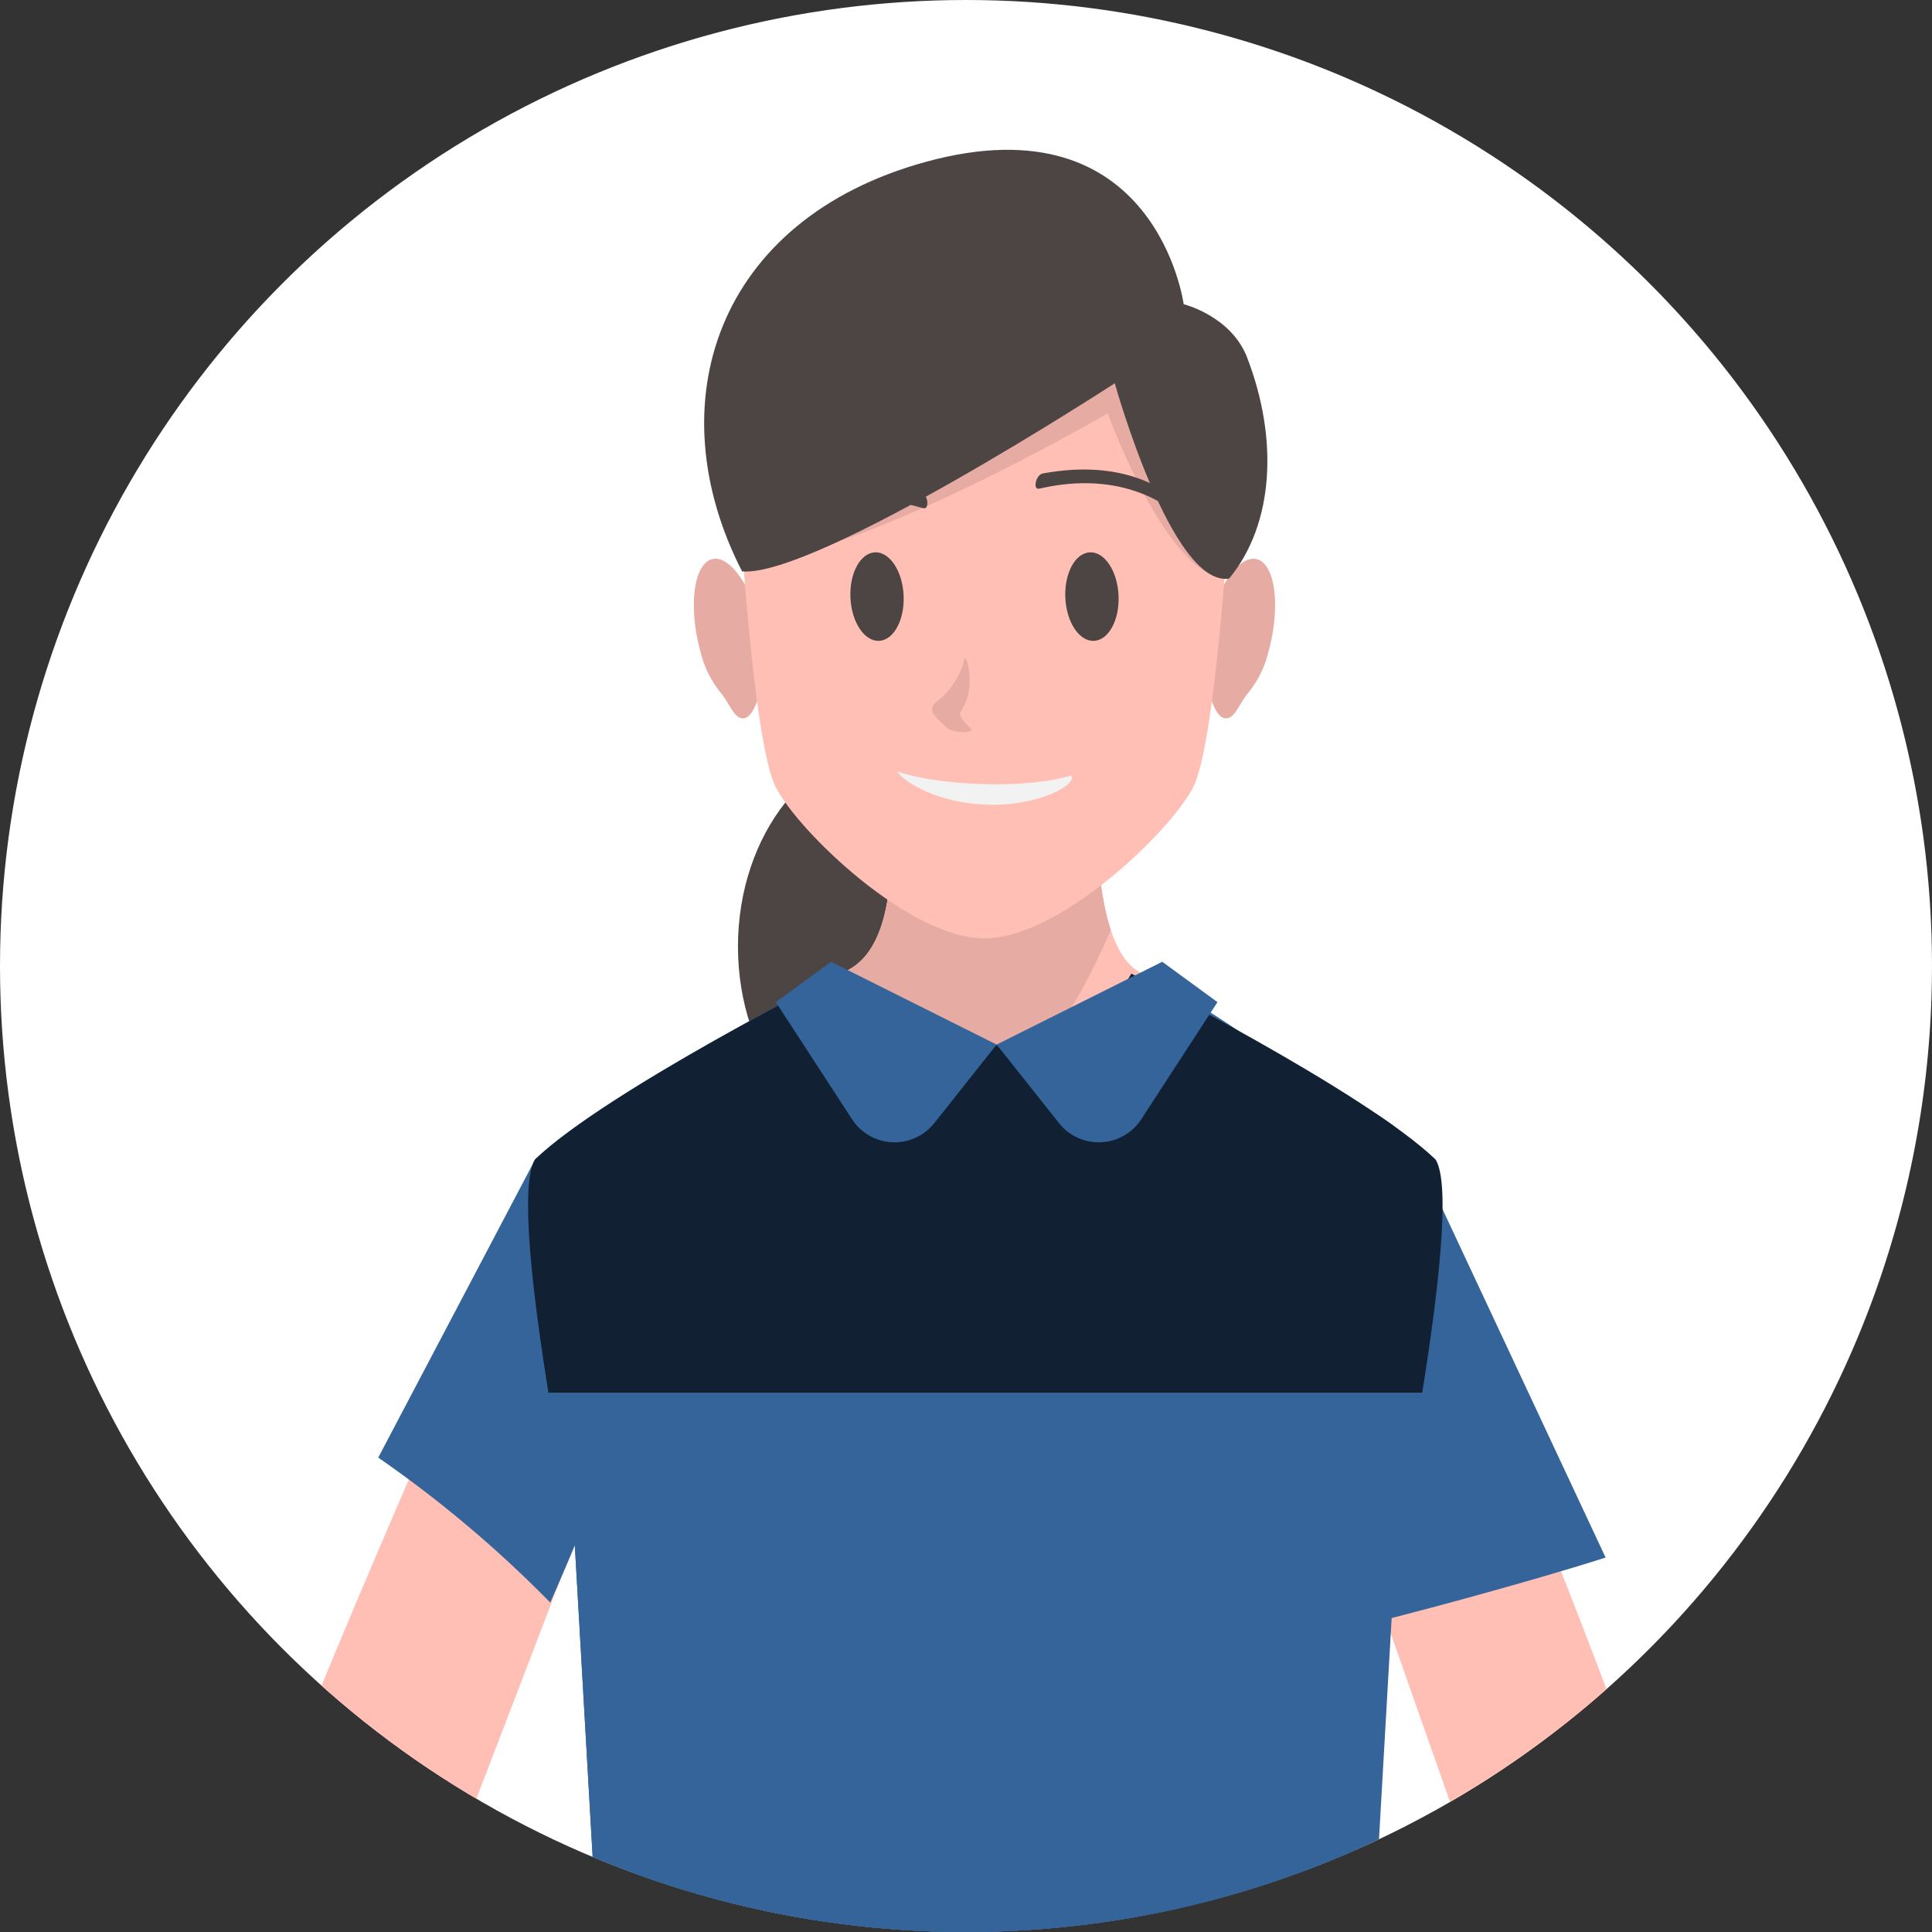 <svg id="グループ_1311" data-name="グループ 1311" xmlns="http://www.w3.org/2000/svg" xmlns:xlink="http://www.w3.org/1999/xlink" width="160" height="160" viewBox="0 0 160 160">
  <rect x="0" y="0" width="160" height="160" fill="#333333" stroke="none"/>
  <defs>
    <clipPath id="clip-path">
      <circle id="楕円形_962" data-name="楕円形 962" cx="80" cy="80" r="80" fill="none"/>
    </clipPath>
  </defs>
  <g id="グループ_1310" data-name="グループ 1310" clip-path="url(#clip-path)">
    <path id="パス_3687" data-name="パス 3687" d="M80,0A80,80,0,1,1,0,80,80,80,0,0,1,80,0" fill="#fff"/>
    <path id="パス_3688" data-name="パス 3688" d="M87.915,78.392c0,9.322-6,16.88-13.4,16.88s-13.4-7.558-13.4-16.88,6-16.88,13.4-16.88,13.4,7.558,13.4,16.88" fill="#4d4444"/>
    <path id="パス_3689" data-name="パス 3689" d="M114.719,94.552s35.266,82.114,32,93.207-8.741,6.655-11.714,1.6S106.554,110.5,106.554,110.5Z" fill="#ffbfb5"/>
    <path id="パス_3690" data-name="パス 3690" d="M53.9,111.088s-27.564,73.051-30.679,78.019-8.71,9.25-11.663-1.933,34.63-92.261,34.63-92.261Z" fill="#ffbfb5"/>
    <path id="パス_3691" data-name="パス 3691" d="M110.247,135.221l-4.371-11.49,11.5-28.05,15.594,33.308c-5.669,1.824-16.974,4.933-22.722,6.23" fill="#34649a"/>
    <path id="パス_3692" data-name="パス 3692" d="M72.486,59.428s4.4,18.907-2.979,21.2-.63,52.947-.63,52.947l28.689-.875,1.1-47.623s1.082-2.224-4.038-4.45-3.594-18.8-3.594-18.8Z" fill="#ffbfb5"/>
    <path id="パス_3693" data-name="パス 3693" d="M91.994,77.025c-2,4.562-4.534,9.526-7.942,11.255-5.118,2.6-11.51-2.326-15.514-6.952a2.263,2.263,0,0,1,.969-.7c7.383-2.3,2.98-21.2,2.98-21.2l18.544,2.4s-.882,9.63.963,15.194" fill="#e6aca3"/>
    <path id="パス_3694" data-name="パス 3694" d="M84.644,132.048a1.527,1.527,0,1,1-1.527,1.527,1.527,1.527,0,0,1,1.527-1.527" fill="#b4b4b5"/>
    <path id="パス_3695" data-name="パス 3695" d="M85.585,156.769a1.527,1.527,0,1,1-1.527,1.527,1.527,1.527,0,0,1,1.527-1.527" fill="#b4b4b5"/>
    <path id="パス_3696" data-name="パス 3696" d="M97.782,171.354a107.422,107.422,0,0,0,6.529-9.544,60.142,60.142,0,0,0,5.473-10.869c2.976-8.574.035-18.865-7.7-22.614-.482-.021-.975-.031-1.487-.026-3.182.035-6.258,1.3-9.434,1.12-6.083-.343-17.016-2.759-22.033.126a21.228,21.228,0,0,0-9.116,10.09c-1.73,4.622,1.7,9.464,3.7,13.817,1.916,4.183,7.062,8.58,8.95,12.769,2.114,4.683,5.317,7.994,12.461,11.035,5.867,2.5,10.136-2.691,12.662-5.908" fill="#211e1f"/>
    <path id="パス_3697" data-name="パス 3697" d="M47.554,127.107s-5.621-27.447-3.232-31.1c5.927-5.67,25.184-15.38,25.184-15.38s2.962,5.942,12.093,5.942,13.026-5.942,13.026-5.942a75.484,75.484,0,0,1,9.434,5.8c5.183,3.818,12.515,6.13,13.316,9.253.49,1.914-1.322-1.227-2.874,12.493l1.883,20.5-3.682,12c-.026,2.149,1.384,54.4,1.461,56.528.745,20.861-62.2,6.954-62.2,6.954Z" fill="#34649a"/>
    <path id="パス_3698" data-name="パス 3698" d="M60.4,172.211c.281-12.714,1.346-25.971.477-38.777a278.434,278.434,0,0,0-11.4,27.229l2.489,43.5s2.712.6,6.967,1.355c.43-11.1,1.215-22.19,1.461-33.3" fill="#34649a"/>
    <path id="パス_3699" data-name="パス 3699" d="M100.205,51.284c.973-3.451,2.838-5.626,4.168-4.857s1.622,4.19.649,7.641a8.339,8.339,0,0,1-1.673,3.333c-.79.99-1.075,2.09-1.832,2.09-1.3,0-2.285-4.754-1.313-8.207" fill="#e6aca3"/>
    <path id="パス_3700" data-name="パス 3700" d="M62.854,51.284c-.971-3.451-2.838-5.626-4.168-4.857s-1.622,4.19-.649,7.641A8.346,8.346,0,0,0,59.71,57.4c.79.99,1.075,2.09,1.832,2.09,1.3,0,2.285-4.754,1.313-8.207" fill="#e6aca3"/>
    <path id="パス_3701" data-name="パス 3701" d="M81.529,20.721c20.355,0,20.355,20.322,20.355,20.322S100.748,61.489,98.8,65.221,87.719,77.714,81.525,77.714,66.206,68.952,64.258,65.221s-3.083-24.178-3.083-24.178,0-20.322,20.354-20.322" fill="#ffbfb5"/>
    <path id="パス_3702" data-name="パス 3702" d="M61.357,46.535c-.033-.534-.178-5.493-.178-5.493s0-20.322,20.354-20.322,20.35,20.322,20.35,20.322l-.178,6.918c-5,0-9.973-13.721-9.973-13.721s-21.515,12.525-30.376,12.3" fill="#e6aca3"/>
    <path id="パス_3703" data-name="パス 3703" d="M90.056,45.767c1.2-.243,2.346,1.19,2.552,3.2s-.6,3.837-1.806,4.08-2.345-1.19-2.551-3.2.6-3.837,1.8-4.08" fill="#4d4444"/>
    <path id="パス_3704" data-name="パス 3704" d="M72.256,45.767c1.2-.243,2.345,1.19,2.551,3.2s-.6,3.838-1.8,4.08-2.346-1.19-2.552-3.2.6-3.837,1.806-4.08" fill="#4d4444"/>
    <path id="パス_3705" data-name="パス 3705" d="M81.172,66.607c4.455.334,7.87-1.527,7.581-2.274a.317.317,0,0,0-.066-.11c-3.782,1.173-11.1.832-14.4-.345.6.921,3.284,2.487,6.882,2.73" fill="#f2f2f2"/>
    <path id="パス_3706" data-name="パス 3706" d="M79.739,58.638c-.328.54-.308.444-.1.859a4.555,4.555,0,0,0,.723.79c.47.513-1.592.382-1.952-.017-.3-.328-1.029-.867-1.177-1.306-.176-.522.191-.717.56-1.03a6.442,6.442,0,0,0,2.085-3.35c.138-.527.972,2.214-.148,4.055" fill="#e6aca3"/>
    <path id="パス_3707" data-name="パス 3707" d="M94.079,19.934s-6.09-3-8.718-3.378S72.751,19.484,68.2,22.391s-7.888,15.488-7.888,15.488,6.217-11.19,8.941-13.35,15.448-5.44,17.009-5.3l7.813.7" fill="#bf6741"/>
    <path id="パス_3708" data-name="パス 3708" d="M103.284,29.61c-1.329-3.447-5.257-4.418-5.257-4.418S95.753,8.166,76.657,13.408C59.369,18.156,54.3,33.378,61.457,47.32c6.116.521,30.864-15.58,30.864-15.58s4.7,16.887,9.468,16.177c3.745-4.549,4.078-11.6,1.492-18.307" fill="#4d4444"/>
    <path id="パス_3709" data-name="パス 3709" d="M86,40.474c.125-.018.248-.041.37-.07,7.4-1.6,11.158,2.3,11.058,2.121a1.944,1.944,0,0,0,1.133.5c.286-.022.272-.3-.067-.63-.008.182-3.294-4.813-12.135-3.183-.606.142-.8,1.325-.359,1.257" fill="#4d4444"/>
    <path id="パス_3710" data-name="パス 3710" d="M76.526,42.091a3.11,3.11,0,0,1-.332-.071,12.349,12.349,0,0,0-10.55,1.666,1.935,1.935,0,0,1-1.159.438c-.286-.038-.247-.32.117-.626-.035.121,3.778-4.469,11.761-2.619.538.148.563,1.278.164,1.212" fill="#4d4444"/>
    <path id="パス_3711" data-name="パス 3711" d="M115.816,183.561s-4.3-43.787-12.017-82.363l-38.928-.7s-9.493,56.466-16.155,83.121c0,0-2.122,197.848-1.973,210.081,3.143.8,12.164-.408,15.214-.328,3.653-17.823,26.52-154.1,26.52-154.1,4.616-8.368,27.337-55.716,27.337-55.716" fill="#34649a"/>
    <path id="パス_3712" data-name="パス 3712" d="M45.569,132.72c3.348-7.581,6.013-14.65,6.013-14.65L44.324,96.012l-13,24.7a98.257,98.257,0,0,1,14.245,12.007" fill="#34649a"/>
    <path id="パス_3713" data-name="パス 3713" d="M118.875,96.012h0c-5.926-5.67-25.184-15.38-25.184-15.38S90.731,86.574,81.6,86.574s-12.094-5.942-12.094-5.942-19.257,9.71-25.183,15.38c-1.328,2.028-.181,11.406,1.1,19.339h72.354c1.28-7.932,2.426-17.308,1.1-19.339" fill="#112133"/>
    <path id="パス_3714" data-name="パス 3714" d="M45.422,115.351c1.023,6.341,2.132,11.761,2.132,11.761l4.41,77.05A228.263,228.263,0,0,0,81.6,208.4a228.239,228.239,0,0,0,29.635-4.238l4.41-77.05s1.109-5.42,2.132-11.761Z" fill="#34649a"/>
    <path id="パス_3715" data-name="パス 3715" d="M68.826,79.65l13.71,6.857-5.165,6.507a4.2,4.2,0,0,1-6.808-.321l-6.313-9.7Z" fill="#34649a"/>
    <path id="パス_3716" data-name="パス 3716" d="M96.254,79.65,82.54,86.507l5.165,6.507a4.2,4.2,0,0,0,6.808-.321l6.313-9.7Z" fill="#34649a"/>
  </g>
</svg>
